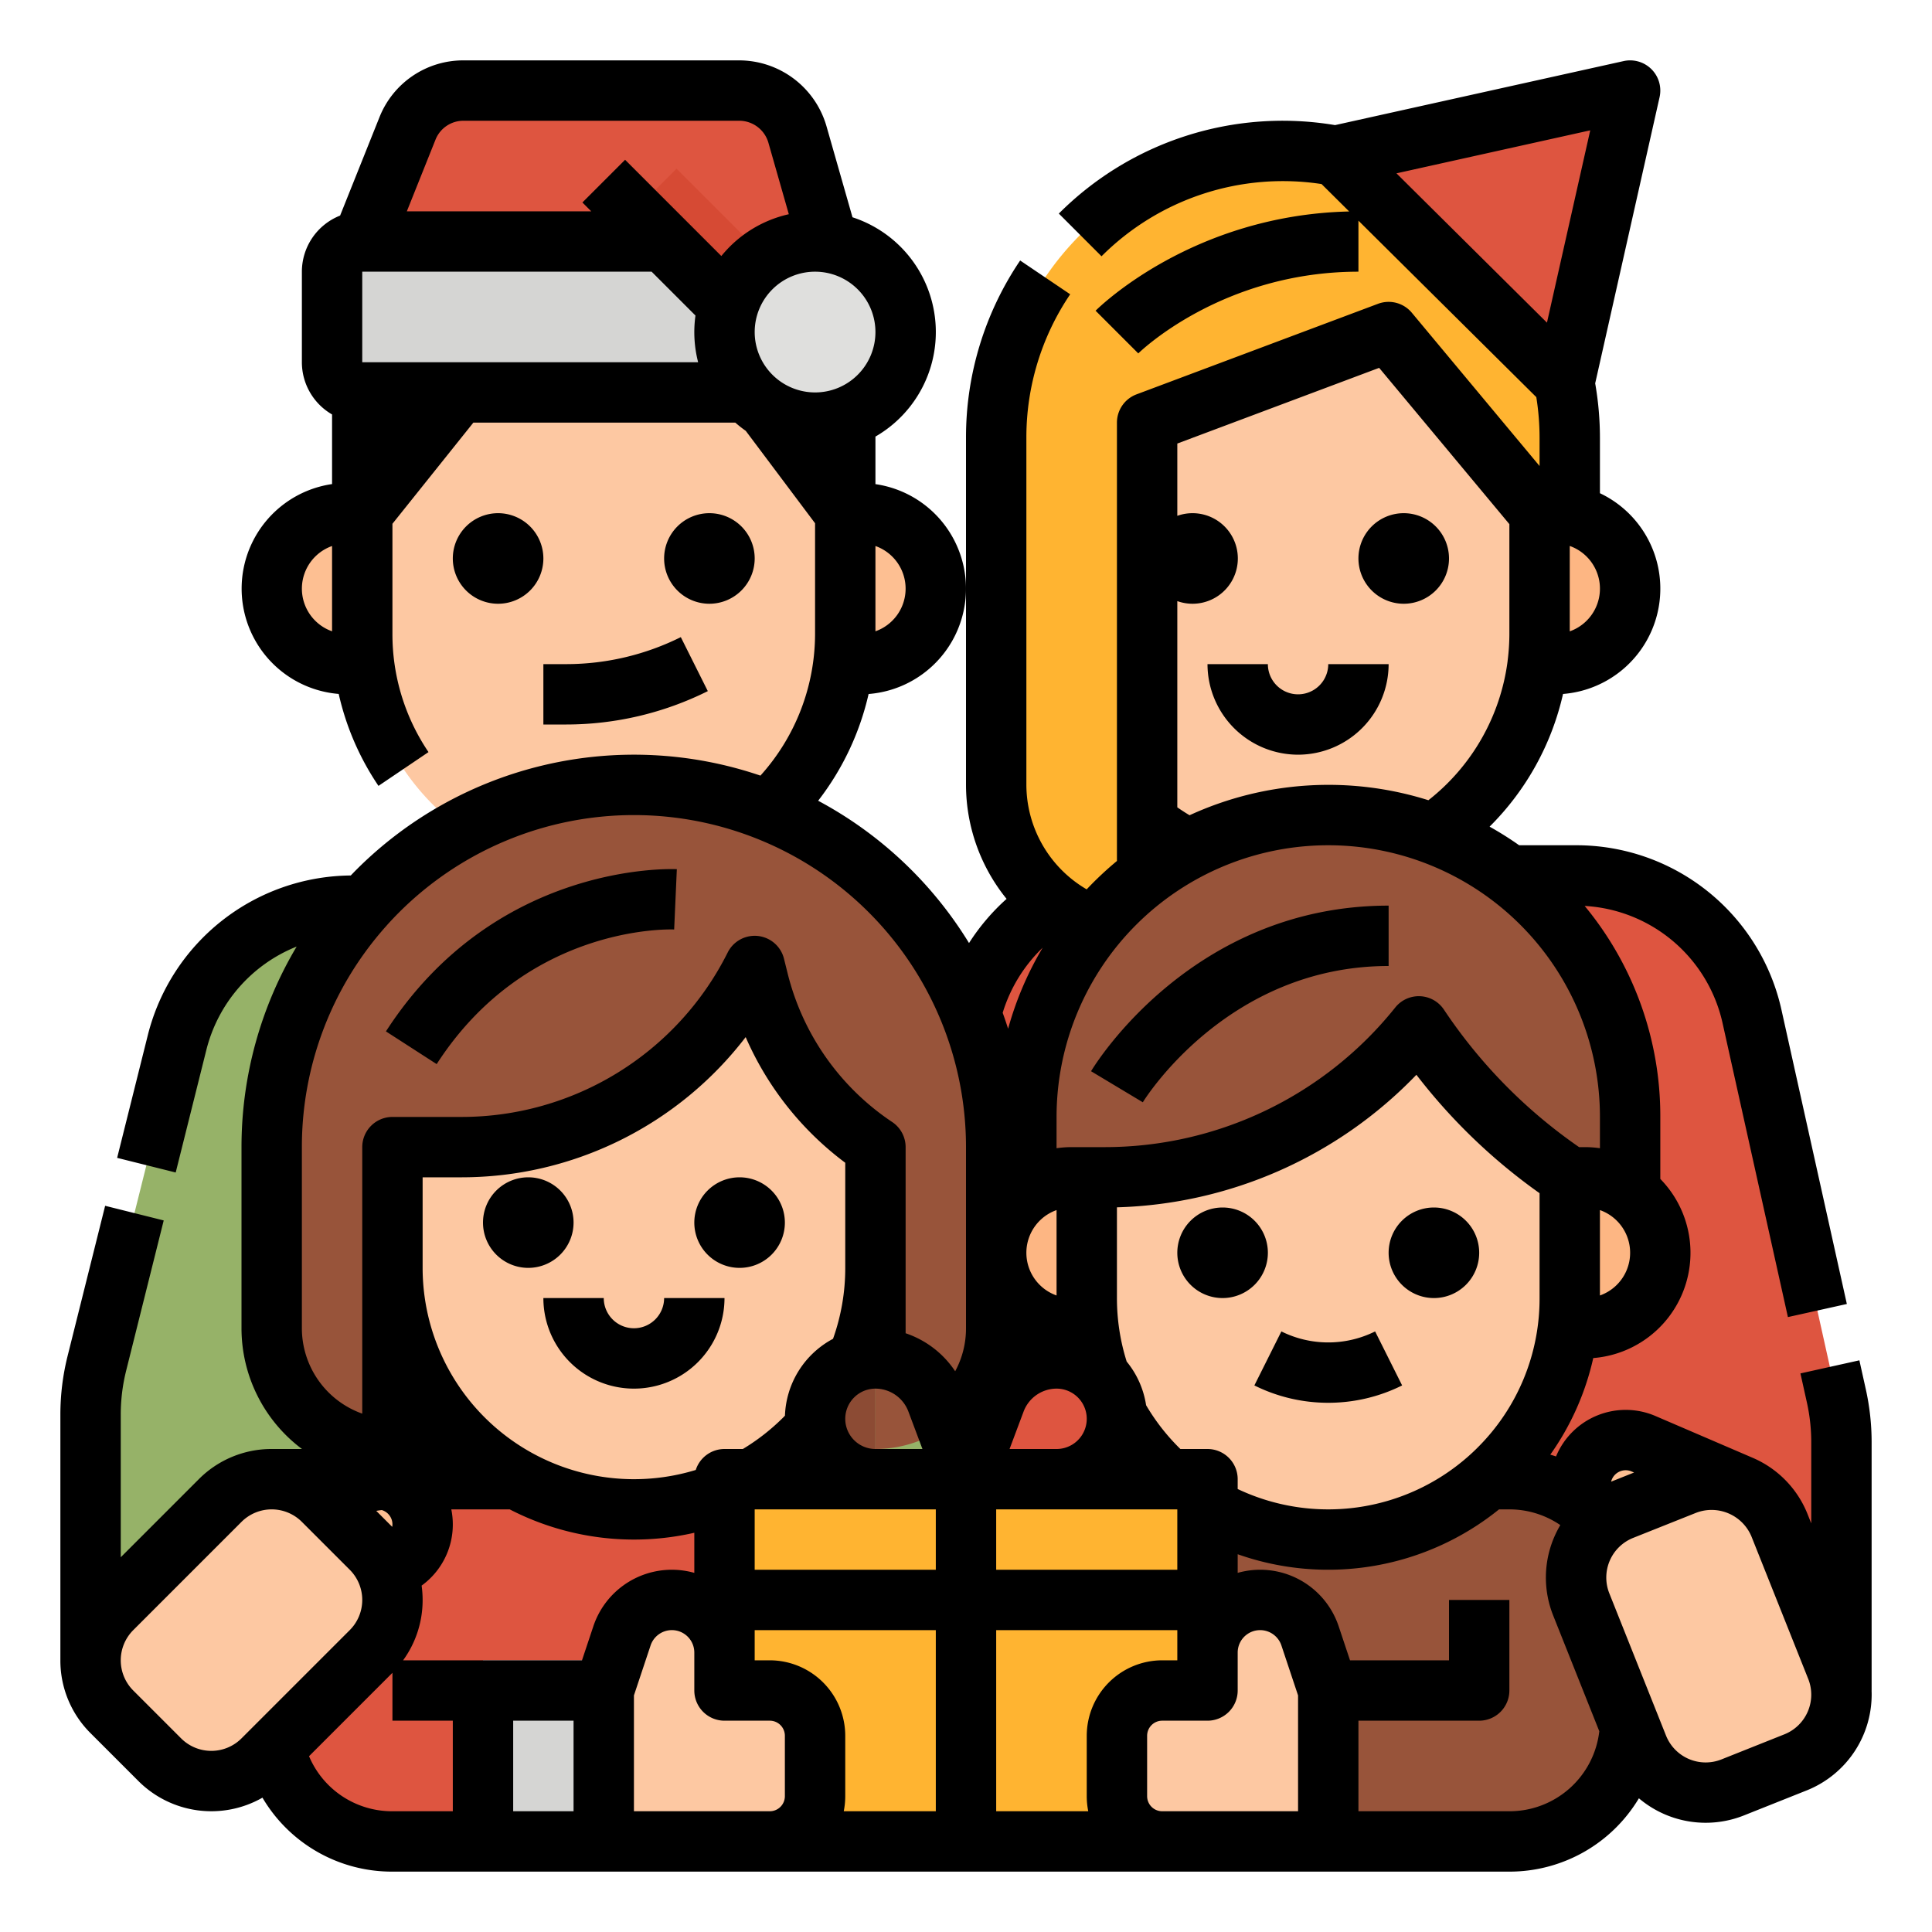 <svg height="512" viewBox="0 0 512 512" width="512" xmlns="http://www.w3.org/2000/svg"><g id="Filled_outline" data-name="Filled outline"><path d="m488 448v-65.853a55.961 55.961 0 0 0 -1.334-12.147l-22.313-100.413a48 48 0 0 0 -46.853-37.587h-113.5a48 48 0 0 0 -48 48v168z" fill="#de5540"/><path d="m24 440v-65.106a56.022 56.022 0 0 1 1.672-13.582l21.238-84.954a48 48 0 0 1 46.567-36.358h114.523a48 48 0 0 1 48 48v152z" fill="#96b268"/><rect fill="#fdbf92" height="40" rx="20" width="176" x="72" y="136"/><path d="m224 96v72a64 64 0 0 1 -64 64 64 64 0 0 1 -64-64v-72z" fill="#fdc8a2"/><path d="m96 136v-40h32z" fill="#98543a"/><path d="m224 136-32-40h32z" fill="#98543a"/><rect fill="#d5d5d3" height="40" rx="8" width="144" x="88" y="64"/><path d="m96 64 11.977-29.942a16 16 0 0 1 14.856-10.058h73.1a16 16 0 0 1 15.385 11.6l10.382 36.34a14.244 14.244 0 0 1 -3.624 13.987 14.246 14.246 0 0 1 -20.146 0l-21.93-21.927z" fill="#de5540"/><path d="m181.657 43.716h16v45.255h-16z" fill="#d64a34" transform="matrix(.707 -.707 .707 .707 8.638 153.539)"/><circle cx="216" cy="88" fill="#dfdfdd" r="24"/><path d="m344 72a64 64 0 0 1 64 64v32a64 64 0 0 1 -64 64 64 64 0 0 1 -64-64v-32a64 64 0 0 1 64-64z" fill="#fdc8a2"/><path d="m304 248v-136l64-24 40 48 8 8v-28a76 76 0 0 0 -76-76 76 76 0 0 0 -76 76v92a40 40 0 0 0 40 40z" fill="#ffb431"/><path d="m412 136h-4v32a64.394 64.394 0 0 1 -.516 8h4.516a20 20 0 0 0 20-20 20 20 0 0 0 -20-20z" fill="#fdb683"/><path d="m432 424v32a32 32 0 0 1 -32 32h-120v-96h120a32 32 0 0 1 32 32z" fill="#98543a"/><path d="m72 424v32a32 32 0 0 0 32 32h128v-96h-128a32 32 0 0 0 -32 32z" fill="#de5540"/><path d="m104 304h128v80h-128z" fill="#8c4b34"/><path d="m104 304h128v80a32 32 0 0 0 32-32v-48a96 96 0 0 0 -96-96 96 96 0 0 0 -96 96v48a32 32 0 0 0 32 32z" fill="#98543a"/><path d="m104 304v32a64 64 0 0 0 64 64 64 64 0 0 0 64-64v-32a74.61 74.61 0 0 1 -31-43.983l-1-4.017a86.833 86.833 0 0 1 -77.666 48z" fill="#fdc8a2"/><path d="m352 216a80 80 0 0 1 80 80v48a0 0 0 0 1 0 0h-160a0 0 0 0 1 0 0v-48a80 80 0 0 1 80-80z" fill="#98543a"/><path d="m288 312v32a64 64 0 0 0 64 64 64 64 0 0 0 64-64v-32a144.223 144.223 0 0 1 -40-40 106.582 106.582 0 0 1 -83.225 40z" fill="#fdc8a2"/><path d="m284 312h4a0 0 0 0 1 0 0v40a0 0 0 0 1 0 0h-4a20 20 0 0 1 -20-20 20 20 0 0 1 20-20z" fill="#fdb683"/><path d="m416 312h4a20 20 0 0 1 20 20 20 20 0 0 1 -20 20h-4a0 0 0 0 1 0 0v-40a0 0 0 0 1 0 0z" fill="#fdb683"/><path d="m192 392h128v96h-128z" fill="#ffb431" transform="matrix(-1 0 0 -1 512 880)"/><path d="m160 448 4.821-14.463a13.947 13.947 0 0 1 13.232-9.537 13.947 13.947 0 0 1 13.947 13.947v10.053h12a12 12 0 0 1 12 12v16a12 12 0 0 1 -12 12h-44z" fill="#fdc8a2"/><path d="m352 448-4.821-14.463a13.947 13.947 0 0 0 -13.232-9.537 13.947 13.947 0 0 0 -13.947 13.947v10.053h-12a12 12 0 0 0 -12 12v16a12 12 0 0 0 12 12h44z" fill="#fdc8a2"/><path d="m128 440h32v48h-32z" fill="#d5d5d3"/><path d="m100 392h-28v24h28a12 12 0 0 0 12-12 12 12 0 0 0 -12-12z" fill="#fdbf92"/><path d="m29.657 426.343 28.686-28.686a19.315 19.315 0 0 1 13.657-5.657 19.315 19.315 0 0 1 13.657 5.657l12.686 12.686a19.315 19.315 0 0 1 5.657 13.657 19.315 19.315 0 0 1 -5.657 13.657l-28.686 28.686a19.315 19.315 0 0 1 -13.657 5.657 19.315 19.315 0 0 1 -13.657-5.657l-12.686-12.686a19.315 19.315 0 0 1 -5.657-13.657 19.315 19.315 0 0 1 5.657-13.657z" fill="#fdc8a2"/><path d="m435.574 382.612 25.726 11.061-9.481 22.048-25.727-11.061a12 12 0 0 1 -6.283-15.765 12 12 0 0 1 15.765-6.283z" fill="#fdbf92"/><path d="m486.627 441.951-15.02-37.686a19.313 19.313 0 0 0 -10.307-10.592 19.315 19.315 0 0 0 -14.781-.2l-16.666 6.643a19.313 19.313 0 0 0 -10.592 10.311 19.312 19.312 0 0 0 -.2 14.78l15.02 37.686a19.319 19.319 0 0 0 10.311 10.592 19.31 19.31 0 0 0 14.781.2l16.666-6.642a19.319 19.319 0 0 0 10.592-10.311 19.31 19.31 0 0 0 .196-14.781z" fill="#fdc8a2"/><path d="m354.044 41.297 77.956-17.297-17.408 77.369z" fill="#de5540"/><path d="m144 148a12 12 0 1 1 -12-12 12.013 12.013 0 0 1 12 12zm56 0a12 12 0 1 0 -12 12 12.013 12.013 0 0 0 12-12zm-56 28v16h6.111a84.209 84.209 0 0 0 37.467-8.845l-7.156-14.31a68.118 68.118 0 0 1 -30.311 7.155zm8 148a12 12 0 1 0 -12 12 12.013 12.013 0 0 0 12-12zm44-12a12 12 0 1 0 12 12 12.013 12.013 0 0 0 -12-12zm-28 40a8.009 8.009 0 0 1 -8-8h-16a24 24 0 0 0 48 0h-16a8.009 8.009 0 0 1 -8 8zm-65.723-78.67 13.446 8.67c23.712-36.753 61.348-35.741 62.938-35.677l.708-15.984c-1.962-.08-48.261-1.696-77.092 42.991zm233.723 58.67a12 12 0 1 0 -12 12 12.013 12.013 0 0 0 12-12zm44 12a12 12 0 1 0 -12-12 12.013 12.013 0 0 0 12 12zm-28 27.752a43.8 43.8 0 0 0 19.578-4.6l-7.156-14.31a27.917 27.917 0 0 1 -24.844 0l-7.156 14.31a43.8 43.8 0 0 0 19.578 4.6zm16-115.752v-16c-51.933 0-77.785 42.092-78.86 43.884l13.72 8.232c.216-.361 22.166-36.116 65.14-36.116zm4-96a12 12 0 1 0 -12-12 12.013 12.013 0 0 0 12 12zm-28 40a24.027 24.027 0 0 0 24-24h-16a8 8 0 0 1 -16 0h-16a24.027 24.027 0 0 0 24 24zm151.989 248a27.357 27.357 0 0 1 -17.19 26.475l-16.666 6.642a27.382 27.382 0 0 1 -27.808-4.551 39.954 39.954 0 0 1 -34.325 19.434h-296a39.791 39.791 0 0 1 -34.447-19.6 27.326 27.326 0 0 1 -32.867-4.4l-12.686-12.687a27.134 27.134 0 0 1 -8-19.313v-65.11a64.065 64.065 0 0 1 1.909-15.521l9.956-39.82 15.522 3.881-9.956 39.82a48 48 0 0 0 -1.431 11.64v37.8l20.686-20.69a27.135 27.135 0 0 1 19.314-8h8.028a39.964 39.964 0 0 1 -16.028-32v-48a103.8 103.8 0 0 1 14.617-53.149 39.933 39.933 0 0 0 -23.945 27.449l-8.109 32.426-15.521-3.881 8.107-32.425a55.91 55.91 0 0 1 53.808-42.408c.5-.52 1-1.04 1.506-1.548a104.021 104.021 0 0 1 107.059-24.918 56.194 56.194 0 0 0 14.478-37.546v-29.334l-18.366-24.485a32.362 32.362 0 0 1 -2.766-2.181h-69.423l-21.445 26.806v29.194a55.727 55.727 0 0 0 9.556 31.311l-13.256 8.956a71.526 71.526 0 0 1 -10.539-24.367 28 28 0 0 1 -1.761-55.615v-18.45a16 16 0 0 1 -8-13.835v-24a16.014 16.014 0 0 1 10.132-14.87l10.421-26.042a23.876 23.876 0 0 1 22.277-15.088h73.1a24.127 24.127 0 0 1 23.08 17.391l6.91 24.191a31.982 31.982 0 0 1 6.08 58.118v12.6a27.995 27.995 0 0 1 -1.814 55.618 72.4 72.4 0 0 1 -13.368 28.286 104.763 104.763 0 0 1 39.982 37.713 56.6 56.6 0 0 1 9.954-11.705 48.077 48.077 0 0 1 -10.754-30.212v-92a83.6 83.6 0 0 1 14.352-46.966l13.259 8.956a67.649 67.649 0 0 0 -11.611 38.01v92a32.173 32.173 0 0 0 15.98 27.688 88.957 88.957 0 0 1 8.02-7.521v-116.167a8 8 0 0 1 5.191-7.491l64-24a8 8 0 0 1 8.955 2.369l33.854 40.622v-7.5a68.374 68.374 0 0 0 -.862-10.756l-47.138-46.768v13.524c-36.267 0-58.127 21.44-58.343 21.657l-11.314-11.314c1.055-1.055 25.862-25.359 67.207-26.3l-7.324-7.267a67.938 67.938 0 0 0 -58.311 19.14l-11.315-11.316a83.831 83.831 0 0 1 73.2-23.445l76.468-16.965a8 8 0 0 1 9.537 9.566l-17.064 75.837a84.225 84.225 0 0 1 1.259 14.407v14.707a27.992 27.992 0 0 1 -9.781 53.2 71.96 71.96 0 0 1 -19.463 35.165 87.487 87.487 0 0 1 7.831 4.928h14.913a55.664 55.664 0 0 1 54.659 43.854l17.276 77.716-15.62 3.472-17.275-77.716a39.731 39.731 0 0 0 -36.586-31.244 87.361 87.361 0 0 1 20.046 55.918v16.431a27.974 27.974 0 0 1 -17.772 47.469 71.151 71.151 0 0 1 -11.384 25.6c.514.145 1.022.308 1.53.473.033-.078.056-.158.09-.237a19.981 19.981 0 0 1 26.257-10.475l25.738 11.064a27.133 27.133 0 0 1 14.58 14.975l.961 2.411v-21.561a48.5 48.5 0 0 0 -1.143-10.427l-1.722-7.753 15.619-3.47 1.725 7.765a64.561 64.561 0 0 1 1.521 13.885v65.85zm-79.989-303.314v22.628a12 12 0 0 0 0-22.628zm-6.039-59.181 11.468-50.965-51.353 11.394zm-321.961 59.195a11.983 11.983 0 0 0 0 22.6zm144 0v22.6a11.983 11.983 0 0 0 0-22.6zm-46.987-48.7a31.847 31.847 0 0 1 -.706-12.38l-11.62-11.62h-76.687v24zm24.033-39.23-5.418-18.97a8.051 8.051 0 0 0 -7.7-5.8h-73.1a7.955 7.955 0 0 0 -7.421 5.029l-7.589 18.971h48.868l-2.343-2.343 11.314-11.314 16 16 9.507 9.507a32.04 32.04 0 0 1 17.882-11.08zm6.954 47.23a16 16 0 1 0 -16-16 16.019 16.019 0 0 0 16 16zm-123.314 328a11.313 11.313 0 0 0 0-16l-12.686-12.687a11.315 11.315 0 0 0 -16 0l-28.686 28.687a11.313 11.313 0 0 0 0 16l12.686 12.687a11.315 11.315 0 0 0 16 0zm27.314 24h-16v-12.687l-22.1 22.1a23.864 23.864 0 0 0 22.1 14.587h16zm-16.056-51.369a3.946 3.946 0 0 0 -1.111-3.465l-.081-.08a3.994 3.994 0 0 0 -1.57-.906c-.494.058-.984.129-1.472.217zm48.056 51.369h-16v24h16zm26.053-40a21.868 21.868 0 0 1 5.947.826v-10.626a71.8 71.8 0 0 1 -48.921-6.2h-15.479a20.2 20.2 0 0 1 .4 4 19.987 19.987 0 0 1 -8.266 16.2 27.738 27.738 0 0 1 .266 3.8 27.107 27.107 0 0 1 -5.176 16h47.41l3-8.993a21.921 21.921 0 0 1 20.819-15.007zm45.947-107.856a82.75 82.75 0 0 1 -26.387-33.3 94.863 94.863 0 0 1 -75.283 37.156h-10.33v24a56.017 56.017 0 0 0 72.383 53.556 8 8 0 0 1 7.617-5.556h4.865a56.1 56.1 0 0 0 10.738-8.4c.142-.143.277-.288.418-.432a24.023 24.023 0 0 1 12.74-20.368 55.648 55.648 0 0 0 3.239-18.8zm0 67.856a8.009 8.009 0 0 0 8 8h12.457l-3.732-9.953a9.361 9.361 0 0 0 -8.725-6.047 8.009 8.009 0 0 0 -8 8zm-16 84a4 4 0 0 0 -4-4h-12a8 8 0 0 1 -8-8v-10.053a5.947 5.947 0 0 0 -11.589-1.881l-4.411 13.234v30.7h36a4 4 0 0 0 4-4zm40-28h-48v8h4a20.023 20.023 0 0 1 20 20v16a20.047 20.047 0 0 1 -.4 4h24.4zm0-32h-48v16h48zm8-96a88 88 0 0 0 -150.222-62.225c-1.081 1.082-2.143 2.2-3.161 3.331-.067.082-.137.162-.208.241a87.78 87.78 0 0 0 -22.409 58.653v48a24.042 24.042 0 0 0 16 22.629v-70.629a8 8 0 0 1 8-8h18.33a78.855 78.855 0 0 0 70.516-43.58 8 8 0 0 1 14.918 1.649l1 4.02a66.652 66.652 0 0 0 27.675 39.256 8 8 0 0 1 3.561 6.655v49.324a25.541 25.541 0 0 1 13.133 10.076 23.884 23.884 0 0 0 2.867-11.4zm170.962 88.657 6.083-2.425-.634-.273a3.982 3.982 0 0 0 -5.254 2.106 3.941 3.941 0 0 0 -.195.592zm-2.962-71.971v22.628a12 12 0 0 0 0-22.628zm-112-106.738q1.589 1.11 3.247 2.1a88.143 88.143 0 0 1 63.292-3.98 55.994 55.994 0 0 0 21-36.922c0-.047 0-.094.01-.141a57.069 57.069 0 0 0 .451-7.005v-29.1l-34.51-41.415-53.49 20.059v19.156a12 12 0 1 1 0 22.6zm-32 90.342a28.076 28.076 0 0 1 4-.29h8.78a98.6 98.6 0 0 0 76.975-37 8 8 0 0 1 12.9.562 135.977 135.977 0 0 0 35.82 36.438h1.525a28.076 28.076 0 0 1 4 .29v-8.29a72 72 0 0 0 -144 0zm48 87.71v2.606a56.047 56.047 0 0 0 61.045-8.6c.883-.777 1.739-1.58 2.555-2.4a55.638 55.638 0 0 0 16.4-39.606v-27.793a152.071 152.071 0 0 1 -32.639-31.378 114.537 114.537 0 0 1 -79.361 35.125v24.046a55.869 55.869 0 0 0 2.583 16.831 23.9 23.9 0 0 1 5.145 11.561 55.828 55.828 0 0 0 9.085 11.608h7.187a8 8 0 0 1 8 8zm-48-24a9.361 9.361 0 0 0 -8.725 6.046l-3.732 9.954h12.457a8 8 0 0 0 0-16zm0-47.314a12 12 0 0 0 0 22.628zm-14.279-52.286q.764 2.092 1.437 4.225a87.5 87.5 0 0 1 9.16-21.474 40.229 40.229 0 0 0 -10.597 17.249zm-1.721 147.6h48v-16h-48zm24 60v-16a20.023 20.023 0 0 1 20-20h4v-8h-48v48h24.4a20.047 20.047 0 0 1 -.4-4zm56-26.7-4.411-13.232a5.947 5.947 0 0 0 -11.589 1.879v10.053a8 8 0 0 1 -8 8h-12a4 4 0 0 0 -4 4v16a4 4 0 0 0 4 4h36zm79.832 9.5-12.2-30.623a27.134 27.134 0 0 1 .28-20.9 27.772 27.772 0 0 1 1.587-3.115 23.946 23.946 0 0 0 -13.499-4.162h-2.741a72.034 72.034 0 0 1 -69.259 11.887v4.939a21.928 21.928 0 0 1 26.769 14.181l3 8.993h26.231v-16h16v24a8 8 0 0 1 -8 8h-32v24h40a23.961 23.961 0 0 0 23.832-21.206zm55.364-13.88-15.02-37.687a11.456 11.456 0 0 0 -14.7-6.321l-16.667 6.643a11.312 11.312 0 0 0 -6.321 14.7l15.021 37.685a11.315 11.315 0 0 0 14.7 6.321l16.666-6.643a11.314 11.314 0 0 0 6.321-14.7z"/></g></svg>